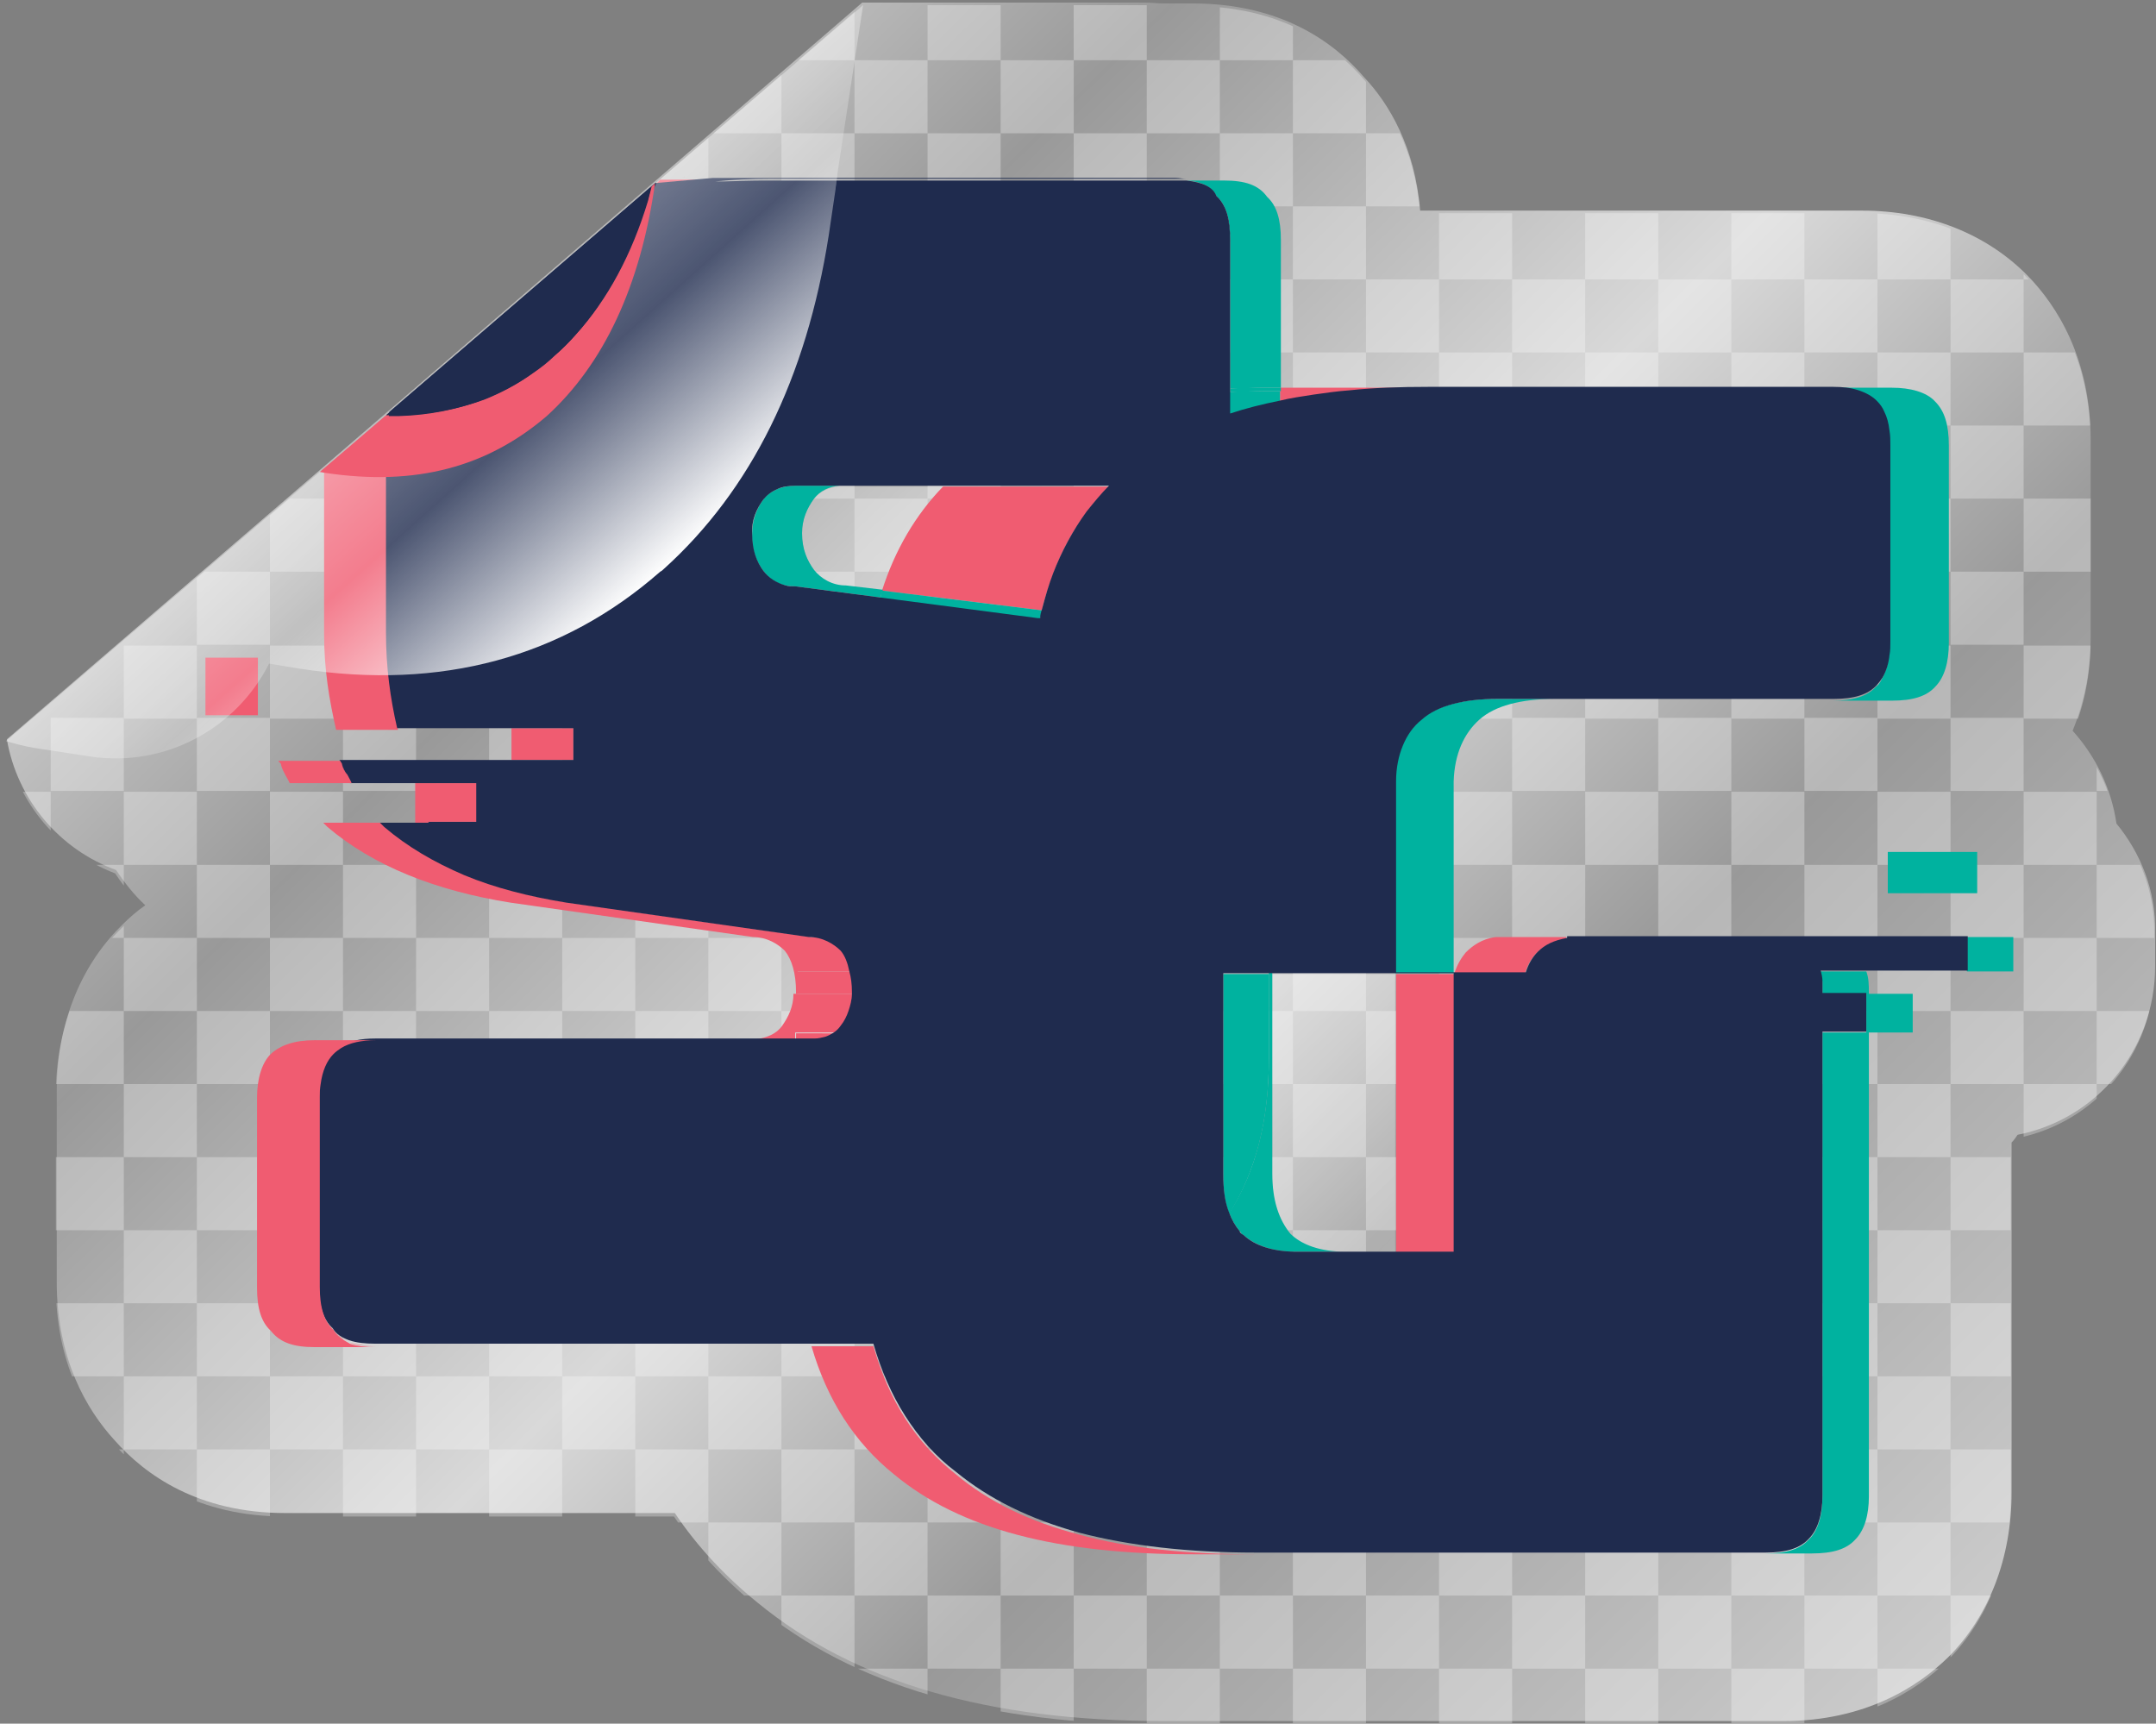 <?xml version="1.0" encoding="utf-8"?>
<!-- Generator: Adobe Illustrator 25.4.1, SVG Export Plug-In . SVG Version: 6.00 Build 0)  -->
<svg version="1.1" id="Calque_1" xmlns="http://www.w3.org/2000/svg" xmlns:xlink="http://www.w3.org/1999/xlink" x="0px" y="0px"
	 viewBox="0 0 250.8 200.5" style="enable-background:new 0 0 250.8 200.5;" xml:space="preserve">
<rect x="0" y="0" width="250.8" height="200.5" fill="#808080" stroke="none"/>
<style type="text/css">
	.st0{fill:none;}
	.st1{clip-path:url(#SVGID_00000107590623187133114230000005495130418375718535_);fill:#CACACA;}
	.st2{fill:#F05C71;}
	.st3{fill:#00B29F;}
	.st4{fill:#1F2B4E;}
	.st5{fill:#305E63;}
	.st6{fill:url(#SVGID_00000091698367246449124390000007851070332586483123_);}
	.st7{fill:#70777F;stroke:#F05C71;stroke-width:4;stroke-miterlimit:10;}
	.st8{fill:#FFFFFF;}
	.st9{opacity:0.2;fill:#1F2B4E;}
	.st10{fill:url(#SVGID_00000160152859558198367600000007769003631574829449_);}
	.st11{fill:none;stroke:#FFFFFF;stroke-width:3;stroke-miterlimit:10;}
	.st12{fill:url(#SVGID_00000137845514584178624930000016057755085322644142_);}
	.st13{fill:#C6C6C6;}
	.st14{fill:url(#SVGID_00000108268967629725829340000000126121644634111625_);}
	.st15{fill:url(#SVGID_00000084505220014883264970000014700534880406016641_);}
	.st16{fill:url(#SVGID_00000086660324528708124070000011287284488244349879_);}
	.st17{fill:url(#SVGID_00000003804579717892337790000016114322741188943238_);}
	.st18{fill:#606060;}
	.st19{fill:url(#SVGID_00000119835627566698870740000005565727549530961082_);}
	.st20{fill:url(#SVGID_00000072250278159201316430000008969339966141513663_);}
	.st21{fill:url(#SVGID_00000102517415106869606400000013265664746168740027_);}
	.st22{fill:url(#SVGID_00000106142729679807760920000014909646001659452861_);}
	.st23{fill:url(#SVGID_00000166643527363444347100000002202952092014834336_);}
	.st24{fill:#5D3DE0;}
	.st25{fill:url(#SVGID_00000132089890530835956560000003008469967286659256_);}
	.st26{fill:url(#SVGID_00000010284143431522678240000008419088158574503815_);}
	.st27{opacity:0.5;}
	.st28{clip-path:url(#SVGID_00000002351395400218767570000015180968884545131930_);fill:#CACACA;}
	.st29{fill:url(#SVGID_00000126299924540378556720000013231867567651358087_);}
	.st30{fill:url(#SVGID_00000083797336827614960110000016186185649355285905_);}
	.st31{fill:url(#SVGID_00000034790852793250317570000003151343503229123985_);}
	.st32{fill:url(#SVGID_00000181087693024409108130000013515160469523684522_);}
	.st33{fill:url(#SVGID_00000134242116452738188210000006213298091348208317_);}
	.st34{fill:url(#SVGID_00000138536492685009407650000001681569984342284695_);}
	.st35{fill:url(#SVGID_00000181056015166877551540000000227378582814131361_);}
	.st36{fill:url(#SVGID_00000170273790248629129590000007502804872330358663_);}
	.st37{fill:url(#SVGID_00000031188261980549173950000017724585880947095990_);}
	.st38{fill:url(#SVGID_00000180367678571449064030000016472421091240529293_);}
	.st39{fill:url(#SVGID_00000096737727680818771460000015368717885339595441_);}
</style>
<rect class="st0" width="250.8" height="197.9"/>
<g>
	<g class="st27">
		<defs>
			<path id="SVGID_00000106125627712201175270000001834818785307191207_" class="st27" d="M246.2,96.1c-0.6-4.1-2.4-7.8-5.1-10.8
				c1.4-3.4,2.1-7,2.1-11V51.5c0-9.6-4-15.7-7.3-19.1c-4.8-4.9-11.6-7.6-19.3-7.6h-6.9h-19.2h-21.3h-4c-0.6-7.4-3.6-12.4-6.5-15.5
				c-3.6-4.2-9.8-8.6-20-8.6h-3.4c-0.6,0-1.4-0.1-2.2-0.1h-6.9h-25.9L37.3,54.9L0.7,86.3c1.2,7.1,6.2,12.8,12.7,15.3
				c1,1.5,2.1,2.9,3.4,4.1c-1,0.7-1.9,1.5-2.6,2.2c-0.1,0.1-0.2,0.2-0.3,0.3c-4.8,4.8-7.4,11.6-7.4,19.2v22.1c0,9,3.5,14.9,6.7,18.4
				c3.6,4.1,9.8,8.5,19.9,8.5h7.2h38.1c2.6,3.9,5.9,7.4,9.6,10.4c11.3,9.3,26.8,13.8,47.4,13.8h7.1h5.4h46.9h7.1h5.4
				c9.7,0,15.8-4.1,19.2-7.4c4.8-4.8,7.4-11.6,7.4-19.2v-40.7c0.3-0.3,0.5-0.6,0.7-0.9c9.2-1.8,16-9.9,16-19.6v-4
				C250.7,103.9,249,99.5,246.2,96.1z M79.6,20.6c0,0-0.1,0-0.1,0h0C79.6,20.6,79.6,20.6,79.6,20.6z M79.4,20.6
				C79.4,20.6,79.4,20.6,79.4,20.6c0.1,0,0.2-0.1,0.3,0C79.6,20.6,79.5,20.6,79.4,20.6z"/>
		</defs>
		<clipPath id="SVGID_00000183949548154376771340000002924285111701893821_">
			<use xlink:href="#SVGID_00000106125627712201175270000001834818785307191207_"  style="overflow:visible;"/>
		</clipPath>
		
			<rect x="56.9" y="-1.5" style="clip-path:url(#SVGID_00000183949548154376771340000002924285111701893821_);fill:#CACACA;" width="8.5" height="8.5"/>
		
			<rect x="73.9" y="-1.5" style="clip-path:url(#SVGID_00000183949548154376771340000002924285111701893821_);fill:#CACACA;" width="8.5" height="8.5"/>
		
			<rect x="90.9" y="-1.5" style="clip-path:url(#SVGID_00000183949548154376771340000002924285111701893821_);fill:#CACACA;" width="8.5" height="8.5"/>
		
			<rect x="107.9" y="-1.5" style="clip-path:url(#SVGID_00000183949548154376771340000002924285111701893821_);fill:#CACACA;" width="8.5" height="8.5"/>
		
			<rect x="124.9" y="-1.5" style="clip-path:url(#SVGID_00000183949548154376771340000002924285111701893821_);fill:#CACACA;" width="8.5" height="8.5"/>
		
			<rect x="141.9" y="-1.5" style="clip-path:url(#SVGID_00000183949548154376771340000002924285111701893821_);fill:#CACACA;" width="8.5" height="8.5"/>
		
			<rect x="65.4" y="7" style="clip-path:url(#SVGID_00000183949548154376771340000002924285111701893821_);fill:#CACACA;" width="8.5" height="8.5"/>
		
			<rect x="82.4" y="7" style="clip-path:url(#SVGID_00000183949548154376771340000002924285111701893821_);fill:#CACACA;" width="8.5" height="8.5"/>
		
			<rect x="99.4" y="7" style="clip-path:url(#SVGID_00000183949548154376771340000002924285111701893821_);fill:#CACACA;" width="8.5" height="8.5"/>
		
			<rect x="116.4" y="7" style="clip-path:url(#SVGID_00000183949548154376771340000002924285111701893821_);fill:#CACACA;" width="8.5" height="8.5"/>
		
			<rect x="133.4" y="7" style="clip-path:url(#SVGID_00000183949548154376771340000002924285111701893821_);fill:#CACACA;" width="8.5" height="8.5"/>
		
			<rect x="150.4" y="7" style="clip-path:url(#SVGID_00000183949548154376771340000002924285111701893821_);fill:#CACACA;" width="8.5" height="8.5"/>
		
			<rect x="56.9" y="15.5" style="clip-path:url(#SVGID_00000183949548154376771340000002924285111701893821_);fill:#CACACA;" width="8.5" height="8.5"/>
		
			<rect x="73.9" y="15.5" style="clip-path:url(#SVGID_00000183949548154376771340000002924285111701893821_);fill:#CACACA;" width="8.5" height="8.5"/>
		
			<rect x="90.9" y="15.5" style="clip-path:url(#SVGID_00000183949548154376771340000002924285111701893821_);fill:#CACACA;" width="8.5" height="8.5"/>
		
			<rect x="107.9" y="15.5" style="clip-path:url(#SVGID_00000183949548154376771340000002924285111701893821_);fill:#CACACA;" width="8.5" height="8.5"/>
		
			<rect x="124.9" y="15.5" style="clip-path:url(#SVGID_00000183949548154376771340000002924285111701893821_);fill:#CACACA;" width="8.5" height="8.5"/>
		
			<rect x="141.9" y="15.5" style="clip-path:url(#SVGID_00000183949548154376771340000002924285111701893821_);fill:#CACACA;" width="8.5" height="8.5"/>
		
			<rect x="158.9" y="15.5" style="clip-path:url(#SVGID_00000183949548154376771340000002924285111701893821_);fill:#CACACA;" width="8.5" height="8.5"/>
		
			<rect x="65.4" y="24" style="clip-path:url(#SVGID_00000183949548154376771340000002924285111701893821_);fill:#CACACA;" width="8.5" height="8.5"/>
		
			<rect x="82.4" y="24" style="clip-path:url(#SVGID_00000183949548154376771340000002924285111701893821_);fill:#CACACA;" width="8.5" height="8.5"/>
		
			<rect x="99.4" y="24" style="clip-path:url(#SVGID_00000183949548154376771340000002924285111701893821_);fill:#CACACA;" width="8.5" height="8.5"/>
		
			<rect x="116.4" y="24" style="clip-path:url(#SVGID_00000183949548154376771340000002924285111701893821_);fill:#CACACA;" width="8.5" height="8.5"/>
		
			<rect x="133.4" y="24" style="clip-path:url(#SVGID_00000183949548154376771340000002924285111701893821_);fill:#CACACA;" width="8.5" height="8.5"/>
		
			<rect x="150.4" y="24" style="clip-path:url(#SVGID_00000183949548154376771340000002924285111701893821_);fill:#CACACA;" width="8.5" height="8.5"/>
		
			<rect x="167.4" y="24" style="clip-path:url(#SVGID_00000183949548154376771340000002924285111701893821_);fill:#CACACA;" width="8.5" height="8.5"/>
		
			<rect x="184.4" y="24" style="clip-path:url(#SVGID_00000183949548154376771340000002924285111701893821_);fill:#CACACA;" width="8.5" height="8.5"/>
		
			<rect x="201.4" y="24" style="clip-path:url(#SVGID_00000183949548154376771340000002924285111701893821_);fill:#CACACA;" width="8.5" height="8.5"/>
		
			<rect x="218.4" y="24" style="clip-path:url(#SVGID_00000183949548154376771340000002924285111701893821_);fill:#CACACA;" width="8.5" height="8.5"/>
		
			<rect x="235.4" y="24" style="clip-path:url(#SVGID_00000183949548154376771340000002924285111701893821_);fill:#CACACA;" width="8.5" height="8.5"/>
		
			<rect x="22.9" y="32.5" style="clip-path:url(#SVGID_00000183949548154376771340000002924285111701893821_);fill:#CACACA;" width="8.5" height="8.5"/>
		
			<rect x="39.9" y="32.5" style="clip-path:url(#SVGID_00000183949548154376771340000002924285111701893821_);fill:#CACACA;" width="8.5" height="8.5"/>
		
			<rect x="56.9" y="32.5" style="clip-path:url(#SVGID_00000183949548154376771340000002924285111701893821_);fill:#CACACA;" width="8.5" height="8.5"/>
		
			<rect x="73.9" y="32.5" style="clip-path:url(#SVGID_00000183949548154376771340000002924285111701893821_);fill:#CACACA;" width="8.5" height="8.5"/>
		
			<rect x="90.9" y="32.5" style="clip-path:url(#SVGID_00000183949548154376771340000002924285111701893821_);fill:#CACACA;" width="8.5" height="8.5"/>
		
			<rect x="107.9" y="32.5" style="clip-path:url(#SVGID_00000183949548154376771340000002924285111701893821_);fill:#CACACA;" width="8.5" height="8.5"/>
		
			<rect x="124.9" y="32.5" style="clip-path:url(#SVGID_00000183949548154376771340000002924285111701893821_);fill:#CACACA;" width="8.5" height="8.5"/>
		
			<rect x="141.9" y="32.5" style="clip-path:url(#SVGID_00000183949548154376771340000002924285111701893821_);fill:#CACACA;" width="8.5" height="8.5"/>
		
			<rect x="158.9" y="32.5" style="clip-path:url(#SVGID_00000183949548154376771340000002924285111701893821_);fill:#CACACA;" width="8.5" height="8.5"/>
		
			<rect x="175.9" y="32.5" style="clip-path:url(#SVGID_00000183949548154376771340000002924285111701893821_);fill:#CACACA;" width="8.5" height="8.5"/>
		
			<rect x="192.9" y="32.5" style="clip-path:url(#SVGID_00000183949548154376771340000002924285111701893821_);fill:#CACACA;" width="8.5" height="8.5"/>
		
			<rect x="209.9" y="32.5" style="clip-path:url(#SVGID_00000183949548154376771340000002924285111701893821_);fill:#CACACA;" width="8.5" height="8.5"/>
		
			<rect x="226.9" y="32.5" style="clip-path:url(#SVGID_00000183949548154376771340000002924285111701893821_);fill:#CACACA;" width="8.5" height="8.5"/>
		
			<rect x="243.9" y="32.5" style="clip-path:url(#SVGID_00000183949548154376771340000002924285111701893821_);fill:#CACACA;" width="8.5" height="8.5"/>
		
			<rect x="14.4" y="41" style="clip-path:url(#SVGID_00000183949548154376771340000002924285111701893821_);fill:#CACACA;" width="8.5" height="8.5"/>
		
			<rect x="31.4" y="41" style="clip-path:url(#SVGID_00000183949548154376771340000002924285111701893821_);fill:#CACACA;" width="8.5" height="8.5"/>
		
			<rect x="48.4" y="41" style="clip-path:url(#SVGID_00000183949548154376771340000002924285111701893821_);fill:#CACACA;" width="8.5" height="8.5"/>
		
			<rect x="65.4" y="41" style="clip-path:url(#SVGID_00000183949548154376771340000002924285111701893821_);fill:#CACACA;" width="8.5" height="8.5"/>
		
			<rect x="82.4" y="41" style="clip-path:url(#SVGID_00000183949548154376771340000002924285111701893821_);fill:#CACACA;" width="8.5" height="8.5"/>
		
			<rect x="99.4" y="41" style="clip-path:url(#SVGID_00000183949548154376771340000002924285111701893821_);fill:#CACACA;" width="8.5" height="8.5"/>
		
			<rect x="116.4" y="41" style="clip-path:url(#SVGID_00000183949548154376771340000002924285111701893821_);fill:#CACACA;" width="8.5" height="8.5"/>
		
			<rect x="133.4" y="41" style="clip-path:url(#SVGID_00000183949548154376771340000002924285111701893821_);fill:#CACACA;" width="8.5" height="8.5"/>
		
			<rect x="150.4" y="41" style="clip-path:url(#SVGID_00000183949548154376771340000002924285111701893821_);fill:#CACACA;" width="8.5" height="8.5"/>
		
			<rect x="167.4" y="41" style="clip-path:url(#SVGID_00000183949548154376771340000002924285111701893821_);fill:#CACACA;" width="8.5" height="8.5"/>
		
			<rect x="184.4" y="41" style="clip-path:url(#SVGID_00000183949548154376771340000002924285111701893821_);fill:#CACACA;" width="8.5" height="8.5"/>
		
			<rect x="201.4" y="41" style="clip-path:url(#SVGID_00000183949548154376771340000002924285111701893821_);fill:#CACACA;" width="8.5" height="8.5"/>
		
			<rect x="218.4" y="41" style="clip-path:url(#SVGID_00000183949548154376771340000002924285111701893821_);fill:#CACACA;" width="8.5" height="8.5"/>
		
			<rect x="235.4" y="41" style="clip-path:url(#SVGID_00000183949548154376771340000002924285111701893821_);fill:#CACACA;" width="8.5" height="8.5"/>
		
			<rect x="22.9" y="49.5" style="clip-path:url(#SVGID_00000183949548154376771340000002924285111701893821_);fill:#CACACA;" width="8.5" height="8.5"/>
		
			<rect x="39.9" y="49.5" style="clip-path:url(#SVGID_00000183949548154376771340000002924285111701893821_);fill:#CACACA;" width="8.5" height="8.5"/>
		
			<rect x="56.9" y="49.5" style="clip-path:url(#SVGID_00000183949548154376771340000002924285111701893821_);fill:#CACACA;" width="8.5" height="8.5"/>
		
			<rect x="73.9" y="49.5" style="clip-path:url(#SVGID_00000183949548154376771340000002924285111701893821_);fill:#CACACA;" width="8.5" height="8.5"/>
		
			<rect x="90.9" y="49.5" style="clip-path:url(#SVGID_00000183949548154376771340000002924285111701893821_);fill:#CACACA;" width="8.5" height="8.5"/>
		
			<rect x="107.9" y="49.5" style="clip-path:url(#SVGID_00000183949548154376771340000002924285111701893821_);fill:#CACACA;" width="8.5" height="8.5"/>
		
			<rect x="124.9" y="49.5" style="clip-path:url(#SVGID_00000183949548154376771340000002924285111701893821_);fill:#CACACA;" width="8.5" height="8.5"/>
		
			<rect x="141.9" y="49.5" style="clip-path:url(#SVGID_00000183949548154376771340000002924285111701893821_);fill:#CACACA;" width="8.5" height="8.5"/>
		
			<rect x="158.9" y="49.5" style="clip-path:url(#SVGID_00000183949548154376771340000002924285111701893821_);fill:#CACACA;" width="8.5" height="8.5"/>
		
			<rect x="175.9" y="49.5" style="clip-path:url(#SVGID_00000183949548154376771340000002924285111701893821_);fill:#CACACA;" width="8.5" height="8.5"/>
		
			<rect x="192.9" y="49.5" style="clip-path:url(#SVGID_00000183949548154376771340000002924285111701893821_);fill:#CACACA;" width="8.5" height="8.5"/>
		
			<rect x="209.9" y="49.5" style="clip-path:url(#SVGID_00000183949548154376771340000002924285111701893821_);fill:#CACACA;" width="8.5" height="8.5"/>
		
			<rect x="226.9" y="49.5" style="clip-path:url(#SVGID_00000183949548154376771340000002924285111701893821_);fill:#CACACA;" width="8.5" height="8.5"/>
		
			<rect x="243.9" y="49.5" style="clip-path:url(#SVGID_00000183949548154376771340000002924285111701893821_);fill:#CACACA;" width="8.5" height="8.5"/>
		
			<rect x="14.4" y="58" style="clip-path:url(#SVGID_00000183949548154376771340000002924285111701893821_);fill:#CACACA;" width="8.5" height="8.5"/>
		
			<rect x="31.4" y="58" style="clip-path:url(#SVGID_00000183949548154376771340000002924285111701893821_);fill:#CACACA;" width="8.5" height="8.5"/>
		
			<rect x="48.4" y="58" style="clip-path:url(#SVGID_00000183949548154376771340000002924285111701893821_);fill:#CACACA;" width="8.5" height="8.5"/>
		
			<rect x="65.4" y="58" style="clip-path:url(#SVGID_00000183949548154376771340000002924285111701893821_);fill:#CACACA;" width="8.5" height="8.5"/>
		
			<rect x="82.4" y="58" style="clip-path:url(#SVGID_00000183949548154376771340000002924285111701893821_);fill:#CACACA;" width="8.5" height="8.5"/>
		
			<rect x="99.4" y="58" style="clip-path:url(#SVGID_00000183949548154376771340000002924285111701893821_);fill:#CACACA;" width="8.5" height="8.5"/>
		
			<rect x="116.4" y="58" style="clip-path:url(#SVGID_00000183949548154376771340000002924285111701893821_);fill:#CACACA;" width="8.5" height="8.5"/>
		
			<rect x="133.4" y="58" style="clip-path:url(#SVGID_00000183949548154376771340000002924285111701893821_);fill:#CACACA;" width="8.5" height="8.5"/>
		
			<rect x="150.4" y="58" style="clip-path:url(#SVGID_00000183949548154376771340000002924285111701893821_);fill:#CACACA;" width="8.5" height="8.5"/>
		
			<rect x="167.4" y="58" style="clip-path:url(#SVGID_00000183949548154376771340000002924285111701893821_);fill:#CACACA;" width="8.5" height="8.5"/>
		
			<rect x="184.4" y="58" style="clip-path:url(#SVGID_00000183949548154376771340000002924285111701893821_);fill:#CACACA;" width="8.5" height="8.5"/>
		
			<rect x="201.4" y="58" style="clip-path:url(#SVGID_00000183949548154376771340000002924285111701893821_);fill:#CACACA;" width="8.5" height="8.5"/>
		
			<rect x="218.4" y="58" style="clip-path:url(#SVGID_00000183949548154376771340000002924285111701893821_);fill:#CACACA;" width="8.5" height="8.5"/>
		
			<rect x="235.4" y="58" style="clip-path:url(#SVGID_00000183949548154376771340000002924285111701893821_);fill:#CACACA;" width="8.5" height="8.5"/>
		
			<rect x="22.9" y="66.5" style="clip-path:url(#SVGID_00000183949548154376771340000002924285111701893821_);fill:#CACACA;" width="8.5" height="8.5"/>
		
			<rect x="39.9" y="66.5" style="clip-path:url(#SVGID_00000183949548154376771340000002924285111701893821_);fill:#CACACA;" width="8.5" height="8.5"/>
		
			<rect x="56.9" y="66.5" style="clip-path:url(#SVGID_00000183949548154376771340000002924285111701893821_);fill:#CACACA;" width="8.5" height="8.5"/>
		
			<rect x="73.9" y="66.5" style="clip-path:url(#SVGID_00000183949548154376771340000002924285111701893821_);fill:#CACACA;" width="8.5" height="8.5"/>
		
			<rect x="90.9" y="66.5" style="clip-path:url(#SVGID_00000183949548154376771340000002924285111701893821_);fill:#CACACA;" width="8.5" height="8.5"/>
		
			<rect x="107.9" y="66.5" style="clip-path:url(#SVGID_00000183949548154376771340000002924285111701893821_);fill:#CACACA;" width="8.5" height="8.5"/>
		
			<rect x="124.9" y="66.5" style="clip-path:url(#SVGID_00000183949548154376771340000002924285111701893821_);fill:#CACACA;" width="8.5" height="8.5"/>
		
			<rect x="141.9" y="66.5" style="clip-path:url(#SVGID_00000183949548154376771340000002924285111701893821_);fill:#CACACA;" width="8.5" height="8.5"/>
		
			<rect x="158.9" y="66.5" style="clip-path:url(#SVGID_00000183949548154376771340000002924285111701893821_);fill:#CACACA;" width="8.5" height="8.5"/>
		
			<rect x="175.9" y="66.5" style="clip-path:url(#SVGID_00000183949548154376771340000002924285111701893821_);fill:#CACACA;" width="8.5" height="8.5"/>
		
			<rect x="192.9" y="66.5" style="clip-path:url(#SVGID_00000183949548154376771340000002924285111701893821_);fill:#CACACA;" width="8.5" height="8.5"/>
		
			<rect x="209.9" y="66.5" style="clip-path:url(#SVGID_00000183949548154376771340000002924285111701893821_);fill:#CACACA;" width="8.5" height="8.5"/>
		
			<rect x="226.9" y="66.5" style="clip-path:url(#SVGID_00000183949548154376771340000002924285111701893821_);fill:#CACACA;" width="8.5" height="8.5"/>
		
			<rect x="243.9" y="66.5" style="clip-path:url(#SVGID_00000183949548154376771340000002924285111701893821_);fill:#CACACA;" width="8.5" height="8.5"/>
		
			<rect x="14.4" y="75.1" style="clip-path:url(#SVGID_00000183949548154376771340000002924285111701893821_);fill:#CACACA;" width="8.5" height="8.5"/>
		
			<rect x="31.4" y="75.1" style="clip-path:url(#SVGID_00000183949548154376771340000002924285111701893821_);fill:#CACACA;" width="8.5" height="8.5"/>
		
			<rect x="48.4" y="75.1" style="clip-path:url(#SVGID_00000183949548154376771340000002924285111701893821_);fill:#CACACA;" width="8.5" height="8.5"/>
		
			<rect x="65.4" y="75.1" style="clip-path:url(#SVGID_00000183949548154376771340000002924285111701893821_);fill:#CACACA;" width="8.5" height="8.5"/>
		
			<rect x="82.4" y="75.1" style="clip-path:url(#SVGID_00000183949548154376771340000002924285111701893821_);fill:#CACACA;" width="8.5" height="8.5"/>
		
			<rect x="99.4" y="75.1" style="clip-path:url(#SVGID_00000183949548154376771340000002924285111701893821_);fill:#CACACA;" width="8.5" height="8.5"/>
		
			<rect x="116.4" y="75.1" style="clip-path:url(#SVGID_00000183949548154376771340000002924285111701893821_);fill:#CACACA;" width="8.5" height="8.5"/>
		
			<rect x="133.4" y="75.1" style="clip-path:url(#SVGID_00000183949548154376771340000002924285111701893821_);fill:#CACACA;" width="8.5" height="8.5"/>
		
			<rect x="150.4" y="75.1" style="clip-path:url(#SVGID_00000183949548154376771340000002924285111701893821_);fill:#CACACA;" width="8.5" height="8.5"/>
		
			<rect x="167.4" y="75.1" style="clip-path:url(#SVGID_00000183949548154376771340000002924285111701893821_);fill:#CACACA;" width="8.5" height="8.5"/>
		
			<rect x="184.4" y="75.1" style="clip-path:url(#SVGID_00000183949548154376771340000002924285111701893821_);fill:#CACACA;" width="8.5" height="8.5"/>
		
			<rect x="201.4" y="75.1" style="clip-path:url(#SVGID_00000183949548154376771340000002924285111701893821_);fill:#CACACA;" width="8.5" height="8.5"/>
		
			<rect x="218.4" y="75.1" style="clip-path:url(#SVGID_00000183949548154376771340000002924285111701893821_);fill:#CACACA;" width="8.5" height="8.5"/>
		
			<rect x="235.4" y="75.1" style="clip-path:url(#SVGID_00000183949548154376771340000002924285111701893821_);fill:#CACACA;" width="8.5" height="8.5"/>
		
			<rect x="5.9" y="83.5" style="clip-path:url(#SVGID_00000183949548154376771340000002924285111701893821_);fill:#CACACA;" width="8.5" height="8.5"/>
		
			<rect x="22.9" y="83.5" style="clip-path:url(#SVGID_00000183949548154376771340000002924285111701893821_);fill:#CACACA;" width="8.5" height="8.5"/>
		
			<rect x="39.9" y="83.5" style="clip-path:url(#SVGID_00000183949548154376771340000002924285111701893821_);fill:#CACACA;" width="8.5" height="8.5"/>
		
			<rect x="56.9" y="83.5" style="clip-path:url(#SVGID_00000183949548154376771340000002924285111701893821_);fill:#CACACA;" width="8.5" height="8.5"/>
		
			<rect x="73.9" y="83.5" style="clip-path:url(#SVGID_00000183949548154376771340000002924285111701893821_);fill:#CACACA;" width="8.5" height="8.5"/>
		
			<rect x="90.9" y="83.5" style="clip-path:url(#SVGID_00000183949548154376771340000002924285111701893821_);fill:#CACACA;" width="8.5" height="8.5"/>
		
			<rect x="107.9" y="83.5" style="clip-path:url(#SVGID_00000183949548154376771340000002924285111701893821_);fill:#CACACA;" width="8.5" height="8.5"/>
		
			<rect x="124.9" y="83.5" style="clip-path:url(#SVGID_00000183949548154376771340000002924285111701893821_);fill:#CACACA;" width="8.5" height="8.5"/>
		
			<rect x="141.9" y="83.5" style="clip-path:url(#SVGID_00000183949548154376771340000002924285111701893821_);fill:#CACACA;" width="8.5" height="8.5"/>
		
			<rect x="158.9" y="83.5" style="clip-path:url(#SVGID_00000183949548154376771340000002924285111701893821_);fill:#CACACA;" width="8.5" height="8.5"/>
		
			<rect x="175.9" y="83.5" style="clip-path:url(#SVGID_00000183949548154376771340000002924285111701893821_);fill:#CACACA;" width="8.5" height="8.5"/>
		
			<rect x="192.9" y="83.5" style="clip-path:url(#SVGID_00000183949548154376771340000002924285111701893821_);fill:#CACACA;" width="8.5" height="8.5"/>
		
			<rect x="209.9" y="83.5" style="clip-path:url(#SVGID_00000183949548154376771340000002924285111701893821_);fill:#CACACA;" width="8.5" height="8.5"/>
		
			<rect x="226.9" y="83.5" style="clip-path:url(#SVGID_00000183949548154376771340000002924285111701893821_);fill:#CACACA;" width="8.5" height="8.5"/>
		
			<rect x="243.9" y="83.5" style="clip-path:url(#SVGID_00000183949548154376771340000002924285111701893821_);fill:#CACACA;" width="8.5" height="8.5"/>
		
			<rect x="-2.6" y="92.1" style="clip-path:url(#SVGID_00000183949548154376771340000002924285111701893821_);fill:#CACACA;" width="8.5" height="8.5"/>
		
			<rect x="14.4" y="92.1" style="clip-path:url(#SVGID_00000183949548154376771340000002924285111701893821_);fill:#CACACA;" width="8.5" height="8.5"/>
		
			<rect x="31.4" y="92.1" style="clip-path:url(#SVGID_00000183949548154376771340000002924285111701893821_);fill:#CACACA;" width="8.5" height="8.5"/>
		
			<rect x="48.4" y="92.1" style="clip-path:url(#SVGID_00000183949548154376771340000002924285111701893821_);fill:#CACACA;" width="8.5" height="8.5"/>
		
			<rect x="65.4" y="92.1" style="clip-path:url(#SVGID_00000183949548154376771340000002924285111701893821_);fill:#CACACA;" width="8.5" height="8.5"/>
		
			<rect x="82.4" y="92.1" style="clip-path:url(#SVGID_00000183949548154376771340000002924285111701893821_);fill:#CACACA;" width="8.5" height="8.5"/>
		
			<rect x="99.4" y="92.1" style="clip-path:url(#SVGID_00000183949548154376771340000002924285111701893821_);fill:#CACACA;" width="8.5" height="8.5"/>
		
			<rect x="116.4" y="92.1" style="clip-path:url(#SVGID_00000183949548154376771340000002924285111701893821_);fill:#CACACA;" width="8.5" height="8.5"/>
		
			<rect x="133.4" y="92.1" style="clip-path:url(#SVGID_00000183949548154376771340000002924285111701893821_);fill:#CACACA;" width="8.5" height="8.5"/>
		
			<rect x="150.4" y="92.1" style="clip-path:url(#SVGID_00000183949548154376771340000002924285111701893821_);fill:#CACACA;" width="8.5" height="8.5"/>
		
			<rect x="167.4" y="92.1" style="clip-path:url(#SVGID_00000183949548154376771340000002924285111701893821_);fill:#CACACA;" width="8.5" height="8.5"/>
		
			<rect x="184.4" y="92.1" style="clip-path:url(#SVGID_00000183949548154376771340000002924285111701893821_);fill:#CACACA;" width="8.5" height="8.5"/>
		
			<rect x="201.4" y="92.1" style="clip-path:url(#SVGID_00000183949548154376771340000002924285111701893821_);fill:#CACACA;" width="8.5" height="8.5"/>
		
			<rect x="218.4" y="92.1" style="clip-path:url(#SVGID_00000183949548154376771340000002924285111701893821_);fill:#CACACA;" width="8.5" height="8.5"/>
		
			<rect x="235.4" y="92.1" style="clip-path:url(#SVGID_00000183949548154376771340000002924285111701893821_);fill:#CACACA;" width="8.5" height="8.5"/>
		
			<rect x="5.9" y="100.6" style="clip-path:url(#SVGID_00000183949548154376771340000002924285111701893821_);fill:#CACACA;" width="8.5" height="8.5"/>
		
			<rect x="22.9" y="100.6" style="clip-path:url(#SVGID_00000183949548154376771340000002924285111701893821_);fill:#CACACA;" width="8.5" height="8.5"/>
		
			<rect x="39.9" y="100.6" style="clip-path:url(#SVGID_00000183949548154376771340000002924285111701893821_);fill:#CACACA;" width="8.5" height="8.5"/>
		
			<rect x="56.9" y="100.6" style="clip-path:url(#SVGID_00000183949548154376771340000002924285111701893821_);fill:#CACACA;" width="8.5" height="8.5"/>
		
			<rect x="73.9" y="100.6" style="clip-path:url(#SVGID_00000183949548154376771340000002924285111701893821_);fill:#CACACA;" width="8.5" height="8.5"/>
		
			<rect x="90.9" y="100.6" style="clip-path:url(#SVGID_00000183949548154376771340000002924285111701893821_);fill:#CACACA;" width="8.5" height="8.5"/>
		
			<rect x="107.9" y="100.6" style="clip-path:url(#SVGID_00000183949548154376771340000002924285111701893821_);fill:#CACACA;" width="8.5" height="8.5"/>
		
			<rect x="124.9" y="100.6" style="clip-path:url(#SVGID_00000183949548154376771340000002924285111701893821_);fill:#CACACA;" width="8.5" height="8.5"/>
		
			<rect x="141.9" y="100.6" style="clip-path:url(#SVGID_00000183949548154376771340000002924285111701893821_);fill:#CACACA;" width="8.5" height="8.5"/>
		
			<rect x="158.9" y="100.6" style="clip-path:url(#SVGID_00000183949548154376771340000002924285111701893821_);fill:#CACACA;" width="8.5" height="8.5"/>
		
			<rect x="175.9" y="100.6" style="clip-path:url(#SVGID_00000183949548154376771340000002924285111701893821_);fill:#CACACA;" width="8.5" height="8.5"/>
		
			<rect x="192.9" y="100.6" style="clip-path:url(#SVGID_00000183949548154376771340000002924285111701893821_);fill:#CACACA;" width="8.5" height="8.5"/>
		
			<rect x="209.9" y="100.6" style="clip-path:url(#SVGID_00000183949548154376771340000002924285111701893821_);fill:#CACACA;" width="8.5" height="8.5"/>
		
			<rect x="226.9" y="100.6" style="clip-path:url(#SVGID_00000183949548154376771340000002924285111701893821_);fill:#CACACA;" width="8.5" height="8.5"/>
		
			<rect x="243.9" y="100.6" style="clip-path:url(#SVGID_00000183949548154376771340000002924285111701893821_);fill:#CACACA;" width="8.5" height="8.5"/>
		
			<rect x="-2.6" y="109.1" style="clip-path:url(#SVGID_00000183949548154376771340000002924285111701893821_);fill:#CACACA;" width="8.5" height="8.5"/>
		
			<rect x="14.4" y="109.1" style="clip-path:url(#SVGID_00000183949548154376771340000002924285111701893821_);fill:#CACACA;" width="8.5" height="8.5"/>
		
			<rect x="31.4" y="109.1" style="clip-path:url(#SVGID_00000183949548154376771340000002924285111701893821_);fill:#CACACA;" width="8.5" height="8.5"/>
		
			<rect x="48.4" y="109.1" style="clip-path:url(#SVGID_00000183949548154376771340000002924285111701893821_);fill:#CACACA;" width="8.5" height="8.5"/>
		
			<rect x="65.4" y="109.1" style="clip-path:url(#SVGID_00000183949548154376771340000002924285111701893821_);fill:#CACACA;" width="8.5" height="8.5"/>
		
			<rect x="82.4" y="109.1" style="clip-path:url(#SVGID_00000183949548154376771340000002924285111701893821_);fill:#CACACA;" width="8.5" height="8.5"/>
		
			<rect x="99.4" y="109.1" style="clip-path:url(#SVGID_00000183949548154376771340000002924285111701893821_);fill:#CACACA;" width="8.5" height="8.5"/>
		
			<rect x="116.4" y="109.1" style="clip-path:url(#SVGID_00000183949548154376771340000002924285111701893821_);fill:#CACACA;" width="8.5" height="8.5"/>
		
			<rect x="133.4" y="109.1" style="clip-path:url(#SVGID_00000183949548154376771340000002924285111701893821_);fill:#CACACA;" width="8.5" height="8.5"/>
		
			<rect x="150.4" y="109.1" style="clip-path:url(#SVGID_00000183949548154376771340000002924285111701893821_);fill:#CACACA;" width="8.5" height="8.5"/>
		
			<rect x="167.4" y="109.1" style="clip-path:url(#SVGID_00000183949548154376771340000002924285111701893821_);fill:#CACACA;" width="8.5" height="8.5"/>
		
			<rect x="184.4" y="109.1" style="clip-path:url(#SVGID_00000183949548154376771340000002924285111701893821_);fill:#CACACA;" width="8.5" height="8.5"/>
		
			<rect x="201.4" y="109.1" style="clip-path:url(#SVGID_00000183949548154376771340000002924285111701893821_);fill:#CACACA;" width="8.5" height="8.5"/>
		
			<rect x="218.4" y="109.1" style="clip-path:url(#SVGID_00000183949548154376771340000002924285111701893821_);fill:#CACACA;" width="8.5" height="8.5"/>
		
			<rect x="235.4" y="109.1" style="clip-path:url(#SVGID_00000183949548154376771340000002924285111701893821_);fill:#CACACA;" width="8.5" height="8.5"/>
		
			<rect x="5.9" y="117.6" style="clip-path:url(#SVGID_00000183949548154376771340000002924285111701893821_);fill:#CACACA;" width="8.5" height="8.5"/>
		
			<rect x="22.9" y="117.6" style="clip-path:url(#SVGID_00000183949548154376771340000002924285111701893821_);fill:#CACACA;" width="8.5" height="8.5"/>
		
			<rect x="39.9" y="117.6" style="clip-path:url(#SVGID_00000183949548154376771340000002924285111701893821_);fill:#CACACA;" width="8.5" height="8.5"/>
		
			<rect x="56.9" y="117.6" style="clip-path:url(#SVGID_00000183949548154376771340000002924285111701893821_);fill:#CACACA;" width="8.5" height="8.5"/>
		
			<rect x="73.9" y="117.6" style="clip-path:url(#SVGID_00000183949548154376771340000002924285111701893821_);fill:#CACACA;" width="8.5" height="8.5"/>
		
			<rect x="90.9" y="117.6" style="clip-path:url(#SVGID_00000183949548154376771340000002924285111701893821_);fill:#CACACA;" width="8.5" height="8.5"/>
		
			<rect x="107.9" y="117.6" style="clip-path:url(#SVGID_00000183949548154376771340000002924285111701893821_);fill:#CACACA;" width="8.5" height="8.5"/>
		
			<rect x="124.9" y="117.6" style="clip-path:url(#SVGID_00000183949548154376771340000002924285111701893821_);fill:#CACACA;" width="8.5" height="8.5"/>
		
			<rect x="141.9" y="117.6" style="clip-path:url(#SVGID_00000183949548154376771340000002924285111701893821_);fill:#CACACA;" width="8.5" height="8.5"/>
		
			<rect x="158.9" y="117.6" style="clip-path:url(#SVGID_00000183949548154376771340000002924285111701893821_);fill:#CACACA;" width="8.5" height="8.5"/>
		
			<rect x="175.9" y="117.6" style="clip-path:url(#SVGID_00000183949548154376771340000002924285111701893821_);fill:#CACACA;" width="8.5" height="8.5"/>
		
			<rect x="192.9" y="117.6" style="clip-path:url(#SVGID_00000183949548154376771340000002924285111701893821_);fill:#CACACA;" width="8.5" height="8.5"/>
		
			<rect x="209.9" y="117.6" style="clip-path:url(#SVGID_00000183949548154376771340000002924285111701893821_);fill:#CACACA;" width="8.5" height="8.5"/>
		
			<rect x="226.9" y="117.6" style="clip-path:url(#SVGID_00000183949548154376771340000002924285111701893821_);fill:#CACACA;" width="8.5" height="8.5"/>
		
			<rect x="243.9" y="117.6" style="clip-path:url(#SVGID_00000183949548154376771340000002924285111701893821_);fill:#CACACA;" width="8.5" height="8.5"/>
		
			<rect x="-2.6" y="126.1" style="clip-path:url(#SVGID_00000183949548154376771340000002924285111701893821_);fill:#CACACA;" width="8.5" height="8.5"/>
		
			<rect x="14.4" y="126.1" style="clip-path:url(#SVGID_00000183949548154376771340000002924285111701893821_);fill:#CACACA;" width="8.5" height="8.5"/>
		
			<rect x="31.4" y="126.1" style="clip-path:url(#SVGID_00000183949548154376771340000002924285111701893821_);fill:#CACACA;" width="8.5" height="8.5"/>
		
			<rect x="48.4" y="126.1" style="clip-path:url(#SVGID_00000183949548154376771340000002924285111701893821_);fill:#CACACA;" width="8.5" height="8.5"/>
		
			<rect x="65.4" y="126.1" style="clip-path:url(#SVGID_00000183949548154376771340000002924285111701893821_);fill:#CACACA;" width="8.5" height="8.5"/>
		
			<rect x="82.4" y="126.1" style="clip-path:url(#SVGID_00000183949548154376771340000002924285111701893821_);fill:#CACACA;" width="8.5" height="8.5"/>
		
			<rect x="99.4" y="126.1" style="clip-path:url(#SVGID_00000183949548154376771340000002924285111701893821_);fill:#CACACA;" width="8.5" height="8.5"/>
		
			<rect x="116.4" y="126.1" style="clip-path:url(#SVGID_00000183949548154376771340000002924285111701893821_);fill:#CACACA;" width="8.5" height="8.5"/>
		
			<rect x="133.4" y="126.1" style="clip-path:url(#SVGID_00000183949548154376771340000002924285111701893821_);fill:#CACACA;" width="8.5" height="8.5"/>
		
			<rect x="150.4" y="126.1" style="clip-path:url(#SVGID_00000183949548154376771340000002924285111701893821_);fill:#CACACA;" width="8.5" height="8.5"/>
		
			<rect x="167.4" y="126.1" style="clip-path:url(#SVGID_00000183949548154376771340000002924285111701893821_);fill:#CACACA;" width="8.5" height="8.5"/>
		
			<rect x="184.4" y="126.1" style="clip-path:url(#SVGID_00000183949548154376771340000002924285111701893821_);fill:#CACACA;" width="8.5" height="8.5"/>
		
			<rect x="201.4" y="126.1" style="clip-path:url(#SVGID_00000183949548154376771340000002924285111701893821_);fill:#CACACA;" width="8.5" height="8.5"/>
		
			<rect x="218.4" y="126.1" style="clip-path:url(#SVGID_00000183949548154376771340000002924285111701893821_);fill:#CACACA;" width="8.5" height="8.5"/>
		
			<rect x="235.4" y="126.1" style="clip-path:url(#SVGID_00000183949548154376771340000002924285111701893821_);fill:#CACACA;" width="8.5" height="8.5"/>
		
			<rect x="5.9" y="134.6" style="clip-path:url(#SVGID_00000183949548154376771340000002924285111701893821_);fill:#CACACA;" width="8.5" height="8.5"/>
		
			<rect x="22.9" y="134.6" style="clip-path:url(#SVGID_00000183949548154376771340000002924285111701893821_);fill:#CACACA;" width="8.5" height="8.5"/>
		
			<rect x="39.9" y="134.6" style="clip-path:url(#SVGID_00000183949548154376771340000002924285111701893821_);fill:#CACACA;" width="8.5" height="8.5"/>
		
			<rect x="56.9" y="134.6" style="clip-path:url(#SVGID_00000183949548154376771340000002924285111701893821_);fill:#CACACA;" width="8.5" height="8.5"/>
		
			<rect x="73.9" y="134.6" style="clip-path:url(#SVGID_00000183949548154376771340000002924285111701893821_);fill:#CACACA;" width="8.5" height="8.5"/>
		
			<rect x="90.9" y="134.6" style="clip-path:url(#SVGID_00000183949548154376771340000002924285111701893821_);fill:#CACACA;" width="8.5" height="8.5"/>
		
			<rect x="107.9" y="134.6" style="clip-path:url(#SVGID_00000183949548154376771340000002924285111701893821_);fill:#CACACA;" width="8.5" height="8.5"/>
		
			<rect x="124.9" y="134.6" style="clip-path:url(#SVGID_00000183949548154376771340000002924285111701893821_);fill:#CACACA;" width="8.5" height="8.5"/>
		
			<rect x="141.9" y="134.6" style="clip-path:url(#SVGID_00000183949548154376771340000002924285111701893821_);fill:#CACACA;" width="8.5" height="8.5"/>
		
			<rect x="158.9" y="134.6" style="clip-path:url(#SVGID_00000183949548154376771340000002924285111701893821_);fill:#CACACA;" width="8.5" height="8.5"/>
		
			<rect x="175.9" y="134.6" style="clip-path:url(#SVGID_00000183949548154376771340000002924285111701893821_);fill:#CACACA;" width="8.5" height="8.5"/>
		
			<rect x="192.9" y="134.6" style="clip-path:url(#SVGID_00000183949548154376771340000002924285111701893821_);fill:#CACACA;" width="8.5" height="8.5"/>
		
			<rect x="209.9" y="134.6" style="clip-path:url(#SVGID_00000183949548154376771340000002924285111701893821_);fill:#CACACA;" width="8.5" height="8.5"/>
		
			<rect x="226.9" y="134.6" style="clip-path:url(#SVGID_00000183949548154376771340000002924285111701893821_);fill:#CACACA;" width="8.5" height="8.5"/>
		
			<rect x="-2.6" y="143.1" style="clip-path:url(#SVGID_00000183949548154376771340000002924285111701893821_);fill:#CACACA;" width="8.5" height="8.5"/>
		
			<rect x="14.4" y="143.1" style="clip-path:url(#SVGID_00000183949548154376771340000002924285111701893821_);fill:#CACACA;" width="8.5" height="8.5"/>
		
			<rect x="31.4" y="143.1" style="clip-path:url(#SVGID_00000183949548154376771340000002924285111701893821_);fill:#CACACA;" width="8.5" height="8.5"/>
		
			<rect x="48.4" y="143.1" style="clip-path:url(#SVGID_00000183949548154376771340000002924285111701893821_);fill:#CACACA;" width="8.5" height="8.5"/>
		
			<rect x="65.4" y="143.1" style="clip-path:url(#SVGID_00000183949548154376771340000002924285111701893821_);fill:#CACACA;" width="8.5" height="8.5"/>
		
			<rect x="82.4" y="143.1" style="clip-path:url(#SVGID_00000183949548154376771340000002924285111701893821_);fill:#CACACA;" width="8.5" height="8.5"/>
		
			<rect x="99.4" y="143.1" style="clip-path:url(#SVGID_00000183949548154376771340000002924285111701893821_);fill:#CACACA;" width="8.5" height="8.5"/>
		
			<rect x="116.4" y="143.1" style="clip-path:url(#SVGID_00000183949548154376771340000002924285111701893821_);fill:#CACACA;" width="8.5" height="8.5"/>
		
			<rect x="133.4" y="143.1" style="clip-path:url(#SVGID_00000183949548154376771340000002924285111701893821_);fill:#CACACA;" width="8.5" height="8.5"/>
		
			<rect x="150.4" y="143.1" style="clip-path:url(#SVGID_00000183949548154376771340000002924285111701893821_);fill:#CACACA;" width="8.5" height="8.5"/>
		
			<rect x="167.4" y="143.1" style="clip-path:url(#SVGID_00000183949548154376771340000002924285111701893821_);fill:#CACACA;" width="8.5" height="8.5"/>
		
			<rect x="184.4" y="143.1" style="clip-path:url(#SVGID_00000183949548154376771340000002924285111701893821_);fill:#CACACA;" width="8.5" height="8.5"/>
		
			<rect x="201.4" y="143.1" style="clip-path:url(#SVGID_00000183949548154376771340000002924285111701893821_);fill:#CACACA;" width="8.5" height="8.5"/>
		
			<rect x="218.4" y="143.1" style="clip-path:url(#SVGID_00000183949548154376771340000002924285111701893821_);fill:#CACACA;" width="8.5" height="8.5"/>
		
			<rect x="5.9" y="151.6" style="clip-path:url(#SVGID_00000183949548154376771340000002924285111701893821_);fill:#CACACA;" width="8.5" height="8.5"/>
		
			<rect x="22.9" y="151.6" style="clip-path:url(#SVGID_00000183949548154376771340000002924285111701893821_);fill:#CACACA;" width="8.5" height="8.5"/>
		
			<rect x="39.9" y="151.6" style="clip-path:url(#SVGID_00000183949548154376771340000002924285111701893821_);fill:#CACACA;" width="8.5" height="8.5"/>
		
			<rect x="56.9" y="151.6" style="clip-path:url(#SVGID_00000183949548154376771340000002924285111701893821_);fill:#CACACA;" width="8.5" height="8.5"/>
		
			<rect x="73.9" y="151.6" style="clip-path:url(#SVGID_00000183949548154376771340000002924285111701893821_);fill:#CACACA;" width="8.5" height="8.5"/>
		
			<rect x="90.9" y="151.6" style="clip-path:url(#SVGID_00000183949548154376771340000002924285111701893821_);fill:#CACACA;" width="8.5" height="8.5"/>
		
			<rect x="107.9" y="151.6" style="clip-path:url(#SVGID_00000183949548154376771340000002924285111701893821_);fill:#CACACA;" width="8.5" height="8.5"/>
		
			<rect x="124.9" y="151.6" style="clip-path:url(#SVGID_00000183949548154376771340000002924285111701893821_);fill:#CACACA;" width="8.5" height="8.5"/>
		
			<rect x="141.9" y="151.6" style="clip-path:url(#SVGID_00000183949548154376771340000002924285111701893821_);fill:#CACACA;" width="8.5" height="8.5"/>
		
			<rect x="158.9" y="151.6" style="clip-path:url(#SVGID_00000183949548154376771340000002924285111701893821_);fill:#CACACA;" width="8.5" height="8.5"/>
		
			<rect x="175.9" y="151.6" style="clip-path:url(#SVGID_00000183949548154376771340000002924285111701893821_);fill:#CACACA;" width="8.5" height="8.5"/>
		
			<rect x="192.9" y="151.6" style="clip-path:url(#SVGID_00000183949548154376771340000002924285111701893821_);fill:#CACACA;" width="8.5" height="8.5"/>
		
			<rect x="209.9" y="151.6" style="clip-path:url(#SVGID_00000183949548154376771340000002924285111701893821_);fill:#CACACA;" width="8.5" height="8.5"/>
		
			<rect x="226.9" y="151.6" style="clip-path:url(#SVGID_00000183949548154376771340000002924285111701893821_);fill:#CACACA;" width="8.5" height="8.5"/>
		
			<rect x="-2.6" y="160.1" style="clip-path:url(#SVGID_00000183949548154376771340000002924285111701893821_);fill:#CACACA;" width="8.5" height="8.5"/>
		
			<rect x="14.4" y="160.1" style="clip-path:url(#SVGID_00000183949548154376771340000002924285111701893821_);fill:#CACACA;" width="8.5" height="8.5"/>
		
			<rect x="31.4" y="160.1" style="clip-path:url(#SVGID_00000183949548154376771340000002924285111701893821_);fill:#CACACA;" width="8.5" height="8.5"/>
		
			<rect x="48.4" y="160.1" style="clip-path:url(#SVGID_00000183949548154376771340000002924285111701893821_);fill:#CACACA;" width="8.5" height="8.5"/>
		
			<rect x="65.4" y="160.1" style="clip-path:url(#SVGID_00000183949548154376771340000002924285111701893821_);fill:#CACACA;" width="8.5" height="8.5"/>
		
			<rect x="82.4" y="160.1" style="clip-path:url(#SVGID_00000183949548154376771340000002924285111701893821_);fill:#CACACA;" width="8.5" height="8.5"/>
		
			<rect x="99.4" y="160.1" style="clip-path:url(#SVGID_00000183949548154376771340000002924285111701893821_);fill:#CACACA;" width="8.5" height="8.5"/>
		
			<rect x="116.4" y="160.1" style="clip-path:url(#SVGID_00000183949548154376771340000002924285111701893821_);fill:#CACACA;" width="8.5" height="8.5"/>
		
			<rect x="133.4" y="160.1" style="clip-path:url(#SVGID_00000183949548154376771340000002924285111701893821_);fill:#CACACA;" width="8.5" height="8.5"/>
		
			<rect x="150.4" y="160.1" style="clip-path:url(#SVGID_00000183949548154376771340000002924285111701893821_);fill:#CACACA;" width="8.5" height="8.5"/>
		
			<rect x="167.4" y="160.1" style="clip-path:url(#SVGID_00000183949548154376771340000002924285111701893821_);fill:#CACACA;" width="8.5" height="8.5"/>
		
			<rect x="184.4" y="160.1" style="clip-path:url(#SVGID_00000183949548154376771340000002924285111701893821_);fill:#CACACA;" width="8.5" height="8.5"/>
		
			<rect x="201.4" y="160.1" style="clip-path:url(#SVGID_00000183949548154376771340000002924285111701893821_);fill:#CACACA;" width="8.5" height="8.5"/>
		
			<rect x="218.4" y="160.1" style="clip-path:url(#SVGID_00000183949548154376771340000002924285111701893821_);fill:#CACACA;" width="8.5" height="8.5"/>
		
			<rect x="5.9" y="168.6" style="clip-path:url(#SVGID_00000183949548154376771340000002924285111701893821_);fill:#CACACA;" width="8.5" height="8.5"/>
		
			<rect x="22.9" y="168.6" style="clip-path:url(#SVGID_00000183949548154376771340000002924285111701893821_);fill:#CACACA;" width="8.5" height="8.5"/>
		
			<rect x="39.9" y="168.6" style="clip-path:url(#SVGID_00000183949548154376771340000002924285111701893821_);fill:#CACACA;" width="8.5" height="8.5"/>
		
			<rect x="56.9" y="168.6" style="clip-path:url(#SVGID_00000183949548154376771340000002924285111701893821_);fill:#CACACA;" width="8.5" height="8.5"/>
		
			<rect x="73.9" y="168.6" style="clip-path:url(#SVGID_00000183949548154376771340000002924285111701893821_);fill:#CACACA;" width="8.5" height="8.5"/>
		
			<rect x="90.9" y="168.6" style="clip-path:url(#SVGID_00000183949548154376771340000002924285111701893821_);fill:#CACACA;" width="8.5" height="8.5"/>
		
			<rect x="107.9" y="168.6" style="clip-path:url(#SVGID_00000183949548154376771340000002924285111701893821_);fill:#CACACA;" width="8.5" height="8.5"/>
		
			<rect x="124.9" y="168.6" style="clip-path:url(#SVGID_00000183949548154376771340000002924285111701893821_);fill:#CACACA;" width="8.5" height="8.5"/>
		
			<rect x="141.9" y="168.6" style="clip-path:url(#SVGID_00000183949548154376771340000002924285111701893821_);fill:#CACACA;" width="8.5" height="8.5"/>
		
			<rect x="158.9" y="168.6" style="clip-path:url(#SVGID_00000183949548154376771340000002924285111701893821_);fill:#CACACA;" width="8.5" height="8.5"/>
		
			<rect x="175.9" y="168.6" style="clip-path:url(#SVGID_00000183949548154376771340000002924285111701893821_);fill:#CACACA;" width="8.5" height="8.5"/>
		
			<rect x="192.9" y="168.6" style="clip-path:url(#SVGID_00000183949548154376771340000002924285111701893821_);fill:#CACACA;" width="8.5" height="8.5"/>
		
			<rect x="209.9" y="168.6" style="clip-path:url(#SVGID_00000183949548154376771340000002924285111701893821_);fill:#CACACA;" width="8.5" height="8.5"/>
		
			<rect x="226.9" y="168.6" style="clip-path:url(#SVGID_00000183949548154376771340000002924285111701893821_);fill:#CACACA;" width="8.5" height="8.5"/>
		
			<rect x="82.4" y="177.1" style="clip-path:url(#SVGID_00000183949548154376771340000002924285111701893821_);fill:#CACACA;" width="8.5" height="8.5"/>
		
			<rect x="99.4" y="177.1" style="clip-path:url(#SVGID_00000183949548154376771340000002924285111701893821_);fill:#CACACA;" width="8.5" height="8.5"/>
		
			<rect x="116.4" y="177.1" style="clip-path:url(#SVGID_00000183949548154376771340000002924285111701893821_);fill:#CACACA;" width="8.5" height="8.5"/>
		
			<rect x="133.4" y="177.1" style="clip-path:url(#SVGID_00000183949548154376771340000002924285111701893821_);fill:#CACACA;" width="8.5" height="8.5"/>
		
			<rect x="150.4" y="177.1" style="clip-path:url(#SVGID_00000183949548154376771340000002924285111701893821_);fill:#CACACA;" width="8.5" height="8.5"/>
		
			<rect x="167.4" y="177.1" style="clip-path:url(#SVGID_00000183949548154376771340000002924285111701893821_);fill:#CACACA;" width="8.5" height="8.5"/>
		
			<rect x="184.4" y="177.1" style="clip-path:url(#SVGID_00000183949548154376771340000002924285111701893821_);fill:#CACACA;" width="8.5" height="8.5"/>
		
			<rect x="201.4" y="177.1" style="clip-path:url(#SVGID_00000183949548154376771340000002924285111701893821_);fill:#CACACA;" width="8.5" height="8.5"/>
		
			<rect x="218.4" y="177.1" style="clip-path:url(#SVGID_00000183949548154376771340000002924285111701893821_);fill:#CACACA;" width="8.5" height="8.5"/>
		
			<rect x="73.9" y="185.6" style="clip-path:url(#SVGID_00000183949548154376771340000002924285111701893821_);fill:#CACACA;" width="8.5" height="8.5"/>
		
			<rect x="90.9" y="185.6" style="clip-path:url(#SVGID_00000183949548154376771340000002924285111701893821_);fill:#CACACA;" width="8.5" height="8.5"/>
		
			<rect x="107.9" y="185.6" style="clip-path:url(#SVGID_00000183949548154376771340000002924285111701893821_);fill:#CACACA;" width="8.5" height="8.5"/>
		
			<rect x="124.9" y="185.6" style="clip-path:url(#SVGID_00000183949548154376771340000002924285111701893821_);fill:#CACACA;" width="8.5" height="8.5"/>
		
			<rect x="141.9" y="185.6" style="clip-path:url(#SVGID_00000183949548154376771340000002924285111701893821_);fill:#CACACA;" width="8.5" height="8.5"/>
		
			<rect x="158.9" y="185.6" style="clip-path:url(#SVGID_00000183949548154376771340000002924285111701893821_);fill:#CACACA;" width="8.5" height="8.5"/>
		
			<rect x="175.9" y="185.6" style="clip-path:url(#SVGID_00000183949548154376771340000002924285111701893821_);fill:#CACACA;" width="8.5" height="8.5"/>
		
			<rect x="192.9" y="185.6" style="clip-path:url(#SVGID_00000183949548154376771340000002924285111701893821_);fill:#CACACA;" width="8.5" height="8.5"/>
		
			<rect x="209.9" y="185.6" style="clip-path:url(#SVGID_00000183949548154376771340000002924285111701893821_);fill:#CACACA;" width="8.5" height="8.5"/>
		
			<rect x="226.9" y="185.6" style="clip-path:url(#SVGID_00000183949548154376771340000002924285111701893821_);fill:#CACACA;" width="8.5" height="8.5"/>
		
			<rect x="82.4" y="194.1" style="clip-path:url(#SVGID_00000183949548154376771340000002924285111701893821_);fill:#CACACA;" width="8.5" height="8.5"/>
		
			<rect x="99.4" y="194.1" style="clip-path:url(#SVGID_00000183949548154376771340000002924285111701893821_);fill:#CACACA;" width="8.5" height="8.5"/>
		
			<rect x="116.4" y="194.1" style="clip-path:url(#SVGID_00000183949548154376771340000002924285111701893821_);fill:#CACACA;" width="8.5" height="8.5"/>
		
			<rect x="133.4" y="194.1" style="clip-path:url(#SVGID_00000183949548154376771340000002924285111701893821_);fill:#CACACA;" width="8.5" height="8.5"/>
		
			<rect x="150.4" y="194.1" style="clip-path:url(#SVGID_00000183949548154376771340000002924285111701893821_);fill:#CACACA;" width="8.5" height="8.5"/>
		
			<rect x="167.4" y="194.1" style="clip-path:url(#SVGID_00000183949548154376771340000002924285111701893821_);fill:#CACACA;" width="8.5" height="8.5"/>
		
			<rect x="184.4" y="194.1" style="clip-path:url(#SVGID_00000183949548154376771340000002924285111701893821_);fill:#CACACA;" width="8.5" height="8.5"/>
		
			<rect x="201.4" y="194.1" style="clip-path:url(#SVGID_00000183949548154376771340000002924285111701893821_);fill:#CACACA;" width="8.5" height="8.5"/>
		
			<rect x="218.4" y="194.1" style="clip-path:url(#SVGID_00000183949548154376771340000002924285111701893821_);fill:#CACACA;" width="8.5" height="8.5"/>
	</g>
	<path class="st0" d="M79.8,20.2c0.1,0,0.2-0.1,0.3,0C80,20.2,79.9,20.2,79.8,20.2C79.8,20.2,79.8,20.2,79.8,20.2z"/>
	<path class="st0" d="M80,20.2c0,0-0.1,0-0.1,0h0C80,20.2,80,20.2,80,20.2z"/>
	<path class="st8" d="M102.4,69.6l18.3,2.4c0.1,0,0.2,0,0.3,0c-0.1,0-0.2,0-0.3,0L102.4,69.6z"/>
	<path class="st8" d="M92.5,56.5c-0.8,0-1.5,0.1-2.2,0.4C91,56.7,91.7,56.5,92.5,56.5L92.5,56.5z"/>
	
		<linearGradient id="SVGID_00000167372723738420809060000013718298787763485592_" gradientUnits="userSpaceOnUse" x1="54.851" y1="22.017" x2="226.86" y2="202.486">
		<stop  offset="0" style="stop-color:#FFFFFF;stop-opacity:0.6"/>
		<stop  offset="0.173" style="stop-color:#FFFFFF;stop-opacity:0.2"/>
		<stop  offset="0.44" style="stop-color:#FFFFFF;stop-opacity:0.7"/>
		<stop  offset="0.45" style="stop-color:#FFFFFF;stop-opacity:0.677"/>
		<stop  offset="0.651" style="stop-color:#FFFFFF;stop-opacity:0.2"/>
		<stop  offset="0.992" style="stop-color:#FFFFFF;stop-opacity:0.6"/>
	</linearGradient>
	<path style="fill:url(#SVGID_00000167372723738420809060000013718298787763485592_);" d="M150.1,143.6c1.3,1.3,3.5,2.1,6.4,2.1h5.8
		h0v-29.5v-2.9h0H148v23.4C148,139.8,148.8,142,150.1,143.6z"/>
	<path class="st8" d="M91.3,68.1c0.4,0.1,0.7,0.1,1.1,0.1l9.9,1.3l-9.9-1.3C92.1,68.3,91.7,68.2,91.3,68.1z"/>
	<path class="st8" d="M99.4,115.3c0-0.9-0.1-1.7-0.3-2.4C99.3,113.6,99.4,114.4,99.4,115.3L99.4,115.3z"/>
	<path class="st8" d="M150.8,145.7c-2.7,0-4.8-0.7-6.1-1.9C146.1,144.9,148.1,145.7,150.8,145.7z"/>
	<polygon class="st8" points="217.1,115.6 217.1,115.6 217.1,120.1 212,120.1 212,120.1 217.1,120.1 	"/>
	<path class="st8" d="M219.7,50.1c-0.1-0.9-0.3-1.6-0.6-2.2C219.4,48.5,219.6,49.2,219.7,50.1z"/>
	<path class="st8" d="M174.1,81.3c-2,0-3.7,0.2-5.2,0.6C170.4,81.5,172.1,81.3,174.1,81.3L174.1,81.3z"/>
	<path class="st8" d="M218.9,78.7c0.4-0.7,0.7-1.6,0.8-2.6C219.6,77.1,219.3,78,218.9,78.7z"/>
	<path class="st8" d="M163.1,86.7c-0.5,1.2-0.8,2.6-0.8,4.2v22.3h0V90.9C162.4,89.3,162.7,87.9,163.1,86.7z"/>
	<path class="st8" d="M144.4,143.6L144.4,143.6c-0.1-0.1-0.2-0.2-0.2-0.3C144.3,143.3,144.3,143.4,144.4,143.6z"/>
	
		<linearGradient id="SVGID_00000016034244627854228090000001219022901214089344_" gradientUnits="userSpaceOnUse" x1="50.67" y1="24.91" x2="224.372" y2="200.868">
		<stop  offset="0" style="stop-color:#FFFFFF;stop-opacity:0.6"/>
		<stop  offset="0.173" style="stop-color:#FFFFFF;stop-opacity:0.2"/>
		<stop  offset="0.44" style="stop-color:#FFFFFF;stop-opacity:0.7"/>
		<stop  offset="0.45" style="stop-color:#FFFFFF;stop-opacity:0.677"/>
		<stop  offset="0.651" style="stop-color:#FFFFFF;stop-opacity:0.2"/>
		<stop  offset="0.99" style="stop-color:#FFFFFF;stop-opacity:0.6"/>
	</linearGradient>
	<path style="fill:url(#SVGID_00000016034244627854228090000001219022901214089344_);" d="M246.2,95.8c-0.6-4.1-2.4-7.8-5.1-10.8
		c1.4-3.4,2.1-7,2.1-11V51.2c0-9.6-4-15.7-7.3-19.1c-4.8-4.9-11.6-7.6-19.3-7.6h-6.9h-19.2h-21.3h-4c-0.6-7.4-3.6-12.4-6.5-15.5
		c-3.6-4.2-9.8-8.6-20-8.6h-3.4c-0.6,0-1.4-0.1-2.2-0.1h-6.9h-25.9L37.3,54.6L0.8,86C2,93,6.9,98.8,13.5,101.2
		c1,1.5,2.1,2.9,3.4,4.1c-1,0.7-1.9,1.5-2.6,2.2c-0.1,0.1-0.2,0.2-0.3,0.3c-4.8,4.8-7.4,11.6-7.4,19.2v22.1c0,9,3.5,14.9,6.7,18.4
		c3.6,4.1,9.8,8.5,19.9,8.5h7.2h38.1c2.6,3.9,5.9,7.4,9.6,10.4c11.3,9.3,26.8,13.8,47.4,13.8h7.1h5.4h46.9h7.1h5.4
		c9.7,0,15.8-4.1,19.2-7.4c4.8-4.8,7.4-11.6,7.4-19.2v-40.7c0.3-0.3,0.5-0.6,0.7-0.9c9.2-1.8,16-9.9,16-19.6v-4
		C250.8,103.6,249,99.2,246.2,95.8z M79.7,20.3c0,0-0.1,0-0.1,0h0C79.6,20.3,79.6,20.3,79.7,20.3z M79.5,20.3
		C79.5,20.3,79.5,20.3,79.5,20.3c0.1,0,0.2-0.1,0.3,0C79.7,20.2,79.5,20.3,79.5,20.3z"/>
	<path class="st8" d="M87.4,62.1c0-1.6,0.5-2.9,1.3-4C88,59.2,87.4,60.5,87.4,62.1c0,1.9,0.5,3.2,1.3,4.3C88,65.3,87.4,64,87.4,62.1
		z"/>
	<path class="st8" d="M54.2,101.8c3.6,1.5,7.6,2.5,11.9,3.2C61.8,104.3,57.8,103.2,54.2,101.8z"/>
	
		<linearGradient id="SVGID_00000128444506158879398410000015821171342128504751_" gradientUnits="userSpaceOnUse" x1="59.958" y1="17.149" x2="231.967" y2="197.618">
		<stop  offset="0" style="stop-color:#FFFFFF;stop-opacity:0.6"/>
		<stop  offset="0.173" style="stop-color:#FFFFFF;stop-opacity:0.2"/>
		<stop  offset="0.44" style="stop-color:#FFFFFF;stop-opacity:0.7"/>
		<stop  offset="0.45" style="stop-color:#FFFFFF;stop-opacity:0.677"/>
		<stop  offset="0.651" style="stop-color:#FFFFFF;stop-opacity:0.2"/>
		<stop  offset="0.992" style="stop-color:#FFFFFF;stop-opacity:0.6"/>
	</linearGradient>
	<path style="fill:url(#SVGID_00000128444506158879398410000015821171342128504751_);" d="M93.3,62.1c0,1.9,0.6,3.2,1.4,4.3
		c0.8,1,2.1,1.8,3.7,1.8l4.3,0.5c1.5-4.8,3.8-8.8,7.1-12.1H97.6c-1.2,0.1-2.3,0.6-3,1.5C93.8,59.1,93.3,60.5,93.3,62.1z"/>
	<rect x="228.8" y="109" class="st3" width="5.4" height="4"/>
	<rect x="219.6" y="99.1" class="st3" width="10.4" height="4.8"/>
	<path class="st3" d="M218.2,46.7c0.4,0.4,0.6,0.8,0.9,1.3c0.3,0.6,0.5,1.3,0.6,2.2c0.1,0.5,0.1,1.1,0.1,1.7v22.9
		c0,0.5,0,1.1-0.1,1.6c-0.1,1-0.4,1.9-0.8,2.6c-0.2,0.4-0.4,0.7-0.7,0.9c-1,1.1-2.6,1.6-5,1.6h6.9c2.4,0,4-0.5,5-1.6
		c1.1-1.1,1.6-2.9,1.6-5.1V51.8c0-2.4-0.5-4-1.6-5.1c-1-1.1-2.9-1.6-5-1.6h-6.9c1.1,0,2.1,0.1,2.9,0.4
		C217,45.7,217.7,46.1,218.2,46.7z"/>
	<path class="st3" d="M212,114.2c0,0.4,0,0.9,0,1.4h5.1v0h0v4.5H212v54c0,2.1-0.5,4-1.6,5c-1,1.1-2.6,1.6-5,1.6h5.4
		c2.4,0,4-0.5,5-1.6c1.1-1.1,1.6-2.9,1.6-5v-54h5.1v-4.5h-5.1c0-1,0-1.8-0.3-2.6h-5.4C211.9,113.4,211.9,113.8,212,114.2z"/>
	<path class="st2" d="M175.1,113.2h2.3c0.3-1,0.8-1.8,1.4-2.4c0.8-0.8,1.8-1.3,3.4-1.6V109H174c-1.6,0.2-2.7,1-3.5,1.8
		c-0.5,0.6-1,1.4-1.3,2.4H175.1L175.1,113.2z"/>
	<path class="st3" d="M168.9,81.9c-1.5,0.4-2.7,1-3.6,1.8c-0.9,0.8-1.7,1.8-2.2,3c-0.5,1.2-0.8,2.6-0.8,4.2v22.3h6.8V90.9
		c0.1-3.2,1.2-5.6,3-7.2c1.8-1.6,4.8-2.4,8.8-2.4h-6.9C172.1,81.3,170.4,81.5,168.9,81.9z"/>
	<path class="st2" d="M162.4,145.7h6.8v-29.5c0-1,0-2.6,0-2.9h-6.8h0h0v2.9V145.7z"/>
	<path class="st2" d="M148.9,46.7c1.3-0.3,2.6-0.5,3.9-0.7c1.3-0.2,2.7-0.4,4.2-0.5c2.9-0.3,5.9-0.4,9.1-0.4h-17.2v0.4V46.7z"/>
	<path class="st3" d="M143,141.1c0.3,0.8,0.7,1.5,1.2,2.1c0.1,0.1,0.2,0.2,0.2,0.3c0.1,0.1,0.2,0.1,0.3,0.2c1.4,1.2,3.4,1.9,6.1,1.9
		h5.7c-2.9,0-5.1-0.8-6.4-2.1c-1.3-1.6-2.1-3.8-2.1-7v-23.4h-0.4v10C147.6,130.3,146.1,136.2,143,141.1z"/>
	<path class="st3" d="M148.9,46.7v-1.2h-2c-1.3,0-2.6,0-3.9,0.1v2.7C144.9,47.6,146.9,47.1,148.9,46.7L148.9,46.7z"/>
	<path class="st3" d="M141.5,22.8c1.1,1,1.6,2.6,1.6,5v0.4v17c1.3,0,2.6-0.1,3.9-0.1h2V27.9c0-2.4-0.5-4-1.6-5c-1-1.4-2.6-1.9-5-1.9
		H138C139.7,21.1,141,21.7,141.5,22.8z"/>
	<path class="st3" d="M143.1,45.2v0.4c1.3,0,2.6-0.1,3.9-0.1h2v-0.4h-2C145.6,45.1,144.3,45.1,143.1,45.2z"/>
	<path class="st3" d="M147.6,123.3v-10h-5.3v23.4c0,1.8,0.2,3.3,0.7,4.5C146.1,136.2,147.6,130.3,147.6,123.3z"/>
	<path class="st2" d="M111.2,171.5c-2.3-1.8-4.3-4-5.9-6.5c-1.6-2.5-2.8-5.3-3.7-8.4h-5.4h0h-1.8c1.8,6.2,5,11.2,9.6,14.9
		c7.7,6.4,19.1,9.3,34.8,9.3h7.1c-7.8,0-14.6-0.7-20.4-2.3C119.8,177,115,174.7,111.2,171.5z"/>
	<path class="st2" d="M121.2,71c0.3-1.4,0.8-2.8,1.3-4.2c1-2.7,2.3-5.1,3.9-7.2c0.8-1.1,1.7-2.1,2.6-3h-19.3
		c-3.2,3.3-5.6,7.4-7.1,12.1L121.2,71z"/>
	<path class="st3" d="M102.4,69.6l18.3,2.4c0.1,0,0.2,0,0.3,0c0.1-0.4,0.2-0.7,0.2-1l-18.6-2.3C102.5,69,102.5,69.2,102.4,69.6z"/>
	<path class="st3" d="M88.8,66.4c0.6,0.8,1.5,1.5,2.6,1.7c0.4,0.1,0.7,0.1,1.1,0.1l9.9,1.3c0.1-0.3,0.2-0.6,0.3-0.9l-4.3-0.5
		c-1.6,0-2.9-0.8-3.7-1.8c-0.8-1.1-1.4-2.4-1.4-4.3c0-1.6,0.6-2.9,1.4-4c0.7-0.9,1.7-1.4,3-1.5h-5.1c-0.8,0-1.5,0.1-2.2,0.4
		c-0.6,0.3-1.2,0.6-1.6,1.2c-0.8,1.1-1.3,2.4-1.3,4C87.4,64,88,65.3,88.8,66.4z"/>
	<path class="st2" d="M92.6,115.6h6.8v0c0-0.1,0-0.2,0-0.2c0-0.9-0.1-1.7-0.3-2.4h-6.5V115.6z"/>
	<path class="st2" d="M92.6,120.1h4.6c0,0,0,0,0,0c0.3-0.2,0.6-0.5,0.8-0.8c0.4-0.5,0.7-1.1,0.9-1.7c0.2-0.6,0.4-1.3,0.4-2h-6.8
		h-0.2c0,1.5-0.6,2.7-1.3,3.7c-0.7,1-1.8,1.4-3.1,1.6h4.6V120.1z"/>
	<path class="st2" d="M92.6,113h6.5c-0.2-1-0.6-1.8-1-2.4c-0.8-0.8-2.1-1.6-3.7-1.6l-28.2-4c-4.4-0.7-8.4-1.7-11.9-3.2
		c-3.6-1.5-6.7-3.3-9.3-5.6l-0.5-0.5h-6.9l0.5,0.5c5.3,4.5,12.5,7.4,21.3,8.8l28.2,4c1.6,0,2.9,0.8,3.7,1.6c0.8,1,1.3,2.6,1.3,4.8
		c0,0.1,0,0.2,0,0.2h0.2V113z"/>
	<path class="st2" d="M92.6,120.1v0.8H95c0.4,0,0.8-0.1,1.2-0.2c0.4-0.1,0.7-0.3,1-0.5H92.6z"/>
	<path class="st2" d="M82.9,20.9c0.1,0,0.2-0.1,0.3,0h-6.4l-0.5,0.5C78.4,21.1,80.6,20.9,82.9,20.9z"/>
	<path class="st2" d="M44.9,53.9c0-2.1,0.2-4,0.4-5.9l-7.6,6.6v19.1c0,4.2,0.6,7.7,1.4,11.2h7.2c-0.8-3.5-1.3-7-1.3-11.2V53.9z"/>
	<rect x="59.5" y="84.7" class="st2" width="7.2" height="3.7"/>
	<polygon class="st2" points="49.9,95.6 55.5,95.6 55.5,91.1 48.3,91.1 48.3,95.7 50,95.7 	"/>
	<path class="st4" d="M76.2,21.3L45.3,47.9c-0.3,1.9-0.4,3.8-0.4,5.9v19.7c0,4.2,0.5,7.7,1.3,11.2h13.3h0h7.2v3.7h-7.2h0H45.1v0
		h-5.6c0,0.2,0.2,0.2,0.2,0.5c0.1,0.4,0.3,0.8,0.5,1.2c0.2,0.4,0.4,0.7,0.5,1h7.5h7.2h0v4.5h0h-5.6l0.1,0.1h0h-1.7h-4l0.5,0.5
		c2.7,2.3,5.8,4.1,9.3,5.6c3.6,1.5,7.6,2.5,11.9,3.2l28.2,4c1.6,0,2.9,0.8,3.7,1.6c0.5,0.6,0.8,1.4,1,2.4c0.2,0.7,0.3,1.5,0.3,2.4v0
		c0,0.1,0,0.2,0,0.2v0c0,0.7-0.2,1.4-0.4,2c-0.2,0.6-0.5,1.2-0.9,1.7c-0.2,0.3-0.5,0.6-0.8,0.8c-0.3,0.2-0.7,0.4-1,0.5
		c-0.4,0.1-0.8,0.2-1.2,0.2h0h-2.3H88H49.1c-0.2,0-0.4,0-0.6,0h-4.8c-1.8,0-3.1,0.3-4.1,0.9c-0.3,0.2-0.6,0.4-0.9,0.7
		c-0.8,0.8-1.3,2.1-1.5,3.5c-0.1,0.5-0.1,1-0.1,1.5v22.1c0,2.4,0.5,4,1.6,5c0.4,0.7,1.1,1.1,1.9,1.4c0.9,0.3,1.9,0.4,3.1,0.4h50.7h0
		h1.8h0h5.4c0.9,3.1,2.1,5.9,3.7,8.4c1.6,2.5,3.5,4.7,5.9,6.5c3.9,3.2,8.6,5.5,14.4,7.1c5.8,1.5,12.6,2.3,20.4,2.3h5.4h46.9h7.1
		c2.4,0,4-0.5,5-1.6c1.1-1.1,1.6-2.9,1.6-5v-54v0h5.1v-4.5H212c0-0.5,0-1,0-1.4c0-0.4-0.1-0.8-0.2-1.2h5.4h4.6h7.1v-4h-0.3h-6.8
		h-33.8h-5.7v0.2c-1.6,0.3-2.6,0.8-3.4,1.6c-0.6,0.6-1.1,1.4-1.4,2.4h-2.3h0h-6h-6.8h0V90.9c0-1.6,0.3-3,0.8-4.2
		c0.5-1.2,1.2-2.2,2.2-3c0.9-0.8,2.1-1.4,3.6-1.8c1.5-0.4,3.2-0.6,5.2-0.6h0h6.9h13h19.2c2.4,0,4-0.5,5-1.6c0.3-0.3,0.5-0.6,0.7-0.9
		c0.4-0.7,0.7-1.6,0.8-2.6c0.1-0.5,0.1-1,0.1-1.6V51.8c0-0.6,0-1.1-0.1-1.7c-0.1-0.9-0.3-1.6-0.6-2.2c-0.2-0.5-0.5-0.9-0.9-1.3
		c-0.5-0.5-1.2-0.9-2.1-1.2c-0.9-0.3-1.9-0.4-2.9-0.4H194h-21.3h-6.6c-3.2,0-6.3,0.1-9.1,0.4c-1.4,0.1-2.8,0.3-4.2,0.5
		c-1.3,0.2-2.7,0.4-3.9,0.7c-2,0.4-4,0.9-5.8,1.5v-2.7v-0.4v-17c0-2.4-0.5-4-1.6-5c-0.5-1.4-2.4-1.9-4.8-1.9h-6.9H84h-0.8
		c2-0.2,4.2-0.3,6.4-0.3H138c-0.4,0-0.8-0.1-1.3-0.1h-6.9H84h-0.8c-0.1,0-0.2,0-0.3,0C80.6,20.9,78.4,21.1,76.2,21.3z M142.3,113.2
		h5.3h0.4h14.3h0h0h0h6.8c0,0.3,0,2,0,2.9v29.5h-6.8h0h-5.8h-5.7c-2.7,0-4.8-0.7-6.1-1.9c-0.1-0.1-0.2-0.1-0.3-0.2v0h0
		c-0.1-0.1-0.2-0.2-0.2-0.3c-0.5-0.6-0.9-1.3-1.2-2.1c-0.5-1.2-0.7-2.7-0.7-4.5V113.2z M88.8,58.1c0.4-0.5,0.9-0.9,1.6-1.2
		c0.6-0.3,1.4-0.4,2.2-0.4h0h5.1h12.1H129c-0.9,0.9-1.8,2-2.6,3c-1.6,2.2-2.9,4.6-3.9,7.2c-0.5,1.3-0.9,2.7-1.3,4.2
		c-0.1,0.3-0.2,0.6-0.2,1c-0.1,0-0.2,0-0.3,0l-18.3-2.4l-9.9-1.3c-0.4,0-0.8,0-1.1-0.1c-1.1-0.3-2-0.9-2.6-1.7
		c-0.8-1.1-1.3-2.4-1.3-4.3C87.4,60.5,88,59.2,88.8,58.1z"/>
	<path class="st4" d="M216.1,45.5c0.9,0.3,1.6,0.7,2.1,1.2c0.4,0.4,0.6,0.8,0.9,1.3c-0.2-0.5-0.5-0.9-0.9-1.3
		C217.7,46.1,217,45.7,216.1,45.5z"/>
	<path class="st4" d="M212,115.6c0-0.5,0-1,0-1.4C212,114.6,212,115.1,212,115.6l5.1,0v0H212z"/>
	<path class="st4" d="M178.8,110.8c-0.6,0.6-1.1,1.4-1.4,2.4C177.7,112.2,178.2,111.4,178.8,110.8z"/>
	<path class="st4" d="M182.2,109.2c-1.6,0.3-2.6,0.8-3.4,1.6C179.6,110,180.6,109.5,182.2,109.2z"/>
	<path class="st4" d="M166.1,45.1L166.1,45.1c-3.2,0-6.3,0.1-9.1,0.4C159.9,45.2,162.9,45.1,166.1,45.1z"/>
	<path class="st4" d="M148.9,46.7c1.3-0.3,2.6-0.5,3.9-0.7C151.5,46.2,150.2,46.4,148.9,46.7L148.9,46.7z"/>
	<path class="st4" d="M144.4,143.6c0.1,0.1,0.2,0.1,0.3,0.2C144.6,143.7,144.5,143.6,144.4,143.6L144.4,143.6z"/>
	<path class="st4" d="M144.2,143.2c-0.5-0.6-0.9-1.3-1.2-2.1C143.3,141.9,143.7,142.6,144.2,143.2z"/>
	<path class="st4" d="M148.9,46.7c-2,0.4-4,0.9-5.8,1.5C144.9,47.6,146.9,47.1,148.9,46.7L148.9,46.7L148.9,46.7z"/>
	<path class="st4" d="M83.2,21.3H84h45.8h6.9c2.4,0,4.3,0.5,4.8,1.9c1.1,1,1.6,2.6,1.6,5v-0.4c0-2.4-0.5-4-1.6-5
		c-0.4-1.1-1.7-1.6-3.5-1.8H89.6C87.3,21,85.2,21,83.2,21.3z"/>
	<path class="st4" d="M126.4,59.6c-1.6,2.2-2.9,4.6-3.9,7.2C123.5,64.2,124.8,61.8,126.4,59.6z"/>
	<path class="st4" d="M97.2,120.1L97.2,120.1c0.3-0.2,0.6-0.5,0.8-0.8C97.8,119.6,97.6,119.9,97.2,120.1
		C97.2,120.1,97.2,120.1,97.2,120.1z"/>
	<path class="st4" d="M99,117.6c0.2-0.6,0.4-1.3,0.4-2l0,0C99.4,116.3,99.2,117,99,117.6z"/>
	<path class="st4" d="M96.2,120.6c0.4-0.1,0.7-0.3,1-0.5h0C96.9,120.3,96.6,120.5,96.2,120.6z"/>
	<path class="st4" d="M95,120.9c0.4,0,0.8-0.1,1.2-0.2C95.8,120.7,95.4,120.8,95,120.9L95,120.9z"/>
	<path class="st4" d="M45.3,47.9L45.3,47.9c-0.3,1.9-0.4,3.8-0.4,5.9C44.9,51.8,45,49.8,45.3,47.9z"/>
	<path class="st4" d="M82.9,20.9c-2.3,0-4.5,0.2-6.7,0.4h0C78.4,21.1,80.6,20.9,82.9,20.9z"/>
	<polygon class="st4" points="50,95.7 49.9,95.6 50,95.7 	"/>
	<rect x="55.5" y="91.1" class="st4" width="0" height="4.5"/>
	<path class="st2" d="M38.8,154.7c-1.1-1-1.6-2.6-1.6-5v-22.1v0c0-0.5,0-1,0.1-1.5c0.2-1.5,0.7-2.7,1.5-3.5c0.3-0.3,0.6-0.5,0.9-0.7
		c1-0.6,2.3-0.9,4.1-0.9h-7.2c-2.4,0-4,0.6-5.1,1.6c-1.1,1.1-1.6,3-1.6,5.1v22.1c0,2.4,0.5,4,1.6,5c1.1,1.4,2.7,1.9,5.1,1.9h7.2
		c-1.2,0-2.3-0.1-3.1-0.4C39.8,155.8,39.2,155.4,38.8,154.7z"/>
	<path class="st2" d="M43.8,156.6L43.8,156.6c-1.2,0-2.3-0.1-3.1-0.4C41.5,156.4,42.6,156.6,43.8,156.6z"/>
	<path class="st2" d="M43.8,120.9L43.8,120.9c-1.8,0-3.1,0.3-4.1,0.9C40.6,121.2,42,120.9,43.8,120.9z"/>
	<path class="st2" d="M40.7,156.1c-0.9-0.3-1.5-0.8-1.9-1.4C39.2,155.4,39.8,155.8,40.7,156.1z"/>
	<path class="st2" d="M37.2,127.6c0-0.5,0-1,0.1-1.5C37.2,126.5,37.2,127,37.2,127.6L37.2,127.6z"/>
	<path class="st2" d="M39.8,89c0-0.3-0.2-0.3-0.2-0.5h-7.2c0,0.2,0.3,0.2,0.3,0.5c0.2,0.8,0.8,1.6,1,2.1h7.2c-0.1-0.3-0.3-0.6-0.5-1
		C40.1,89.8,39.9,89.4,39.8,89z"/>
	<path class="st2" d="M40.3,90.1c-0.2-0.4-0.4-0.8-0.5-1.2c0-0.3-0.2-0.3-0.2-0.5h0c0,0.2,0.2,0.2,0.2,0.5
		C39.9,89.4,40.1,89.8,40.3,90.1z"/>
	<rect x="23.9" y="76.5" class="st2" width="6.1" height="6.7"/>
	
		<linearGradient id="SVGID_00000096776346755152326880000013128634459447835563_" gradientUnits="userSpaceOnUse" x1="40.282" y1="31.973" x2="74.12" y2="69.759">
		<stop  offset="0" style="stop-color:#FFFFFF;stop-opacity:0.6"/>
		<stop  offset="0.529" style="stop-color:#FFFFFF;stop-opacity:0.2"/>
		<stop  offset="0.992" style="stop-color:#FFFFFF"/>
	</linearGradient>
	<path style="fill:url(#SVGID_00000096776346755152326880000013128634459447835563_);" d="M37.8,54.9l25.8-6.6l12.8-27.1l0,0
		l24-20.6l-3,19.7l0,0.1c0,0.3-0.1,0.5-0.1,0.8c0,0,0,0,0,0c0,0,0,0,0,0c0,0,0,0,0,0c0,0,0,0,0,0c0,0.3-0.1,0.5-0.1,0.8l-0.8,5.4
		C93.8,44,87.4,57,77.2,66.2c-0.1,0.1-0.2,0.2-0.4,0.3C65.4,76.5,51.3,80.3,35,77.8l-3.7-0.6c-3.8,7.5-12,12.1-20.8,10.8L4,87
		c-1.2-0.2-2.3-0.5-3.3-0.8l36.6-31.4L37.8,54.9z"/>
	<path class="st2" d="M63.6,48.4c-6.9,5.9-15.2,8.2-25.8,6.6l-0.6-0.1l7.6-6.5c0.5,0,1.1,0,1.6,0c3.6-0.1,6.8-0.8,9.9-1.9
		c2-0.8,3.9-1.8,5.7-3.1c0.9-0.6,1.8-1.3,2.6-2.1c0.8-0.7,1.6-1.5,2.3-2.3c3.7-4.1,6.5-9.3,8.4-15.6c0.2-0.5,0.3-1.1,0.4-1.6
		l0.5-0.5l0,0C74.5,33.3,70.2,42.4,63.6,48.4z"/>
	<path class="st4" d="M75.8,21.7c-0.1,0.5-0.3,1.1-0.4,1.6c-1.9,6.3-4.7,11.5-8.4,15.6c-0.7,0.8-1.5,1.6-2.3,2.3
		c-0.9,0.7-1.7,1.4-2.6,2.1c-1.8,1.3-3.7,2.3-5.7,3.1c-3,1.2-6.3,1.8-9.9,1.9c-0.5,0-1.1,0-1.6,0L75.8,21.7z"/>
</g>
</svg>

